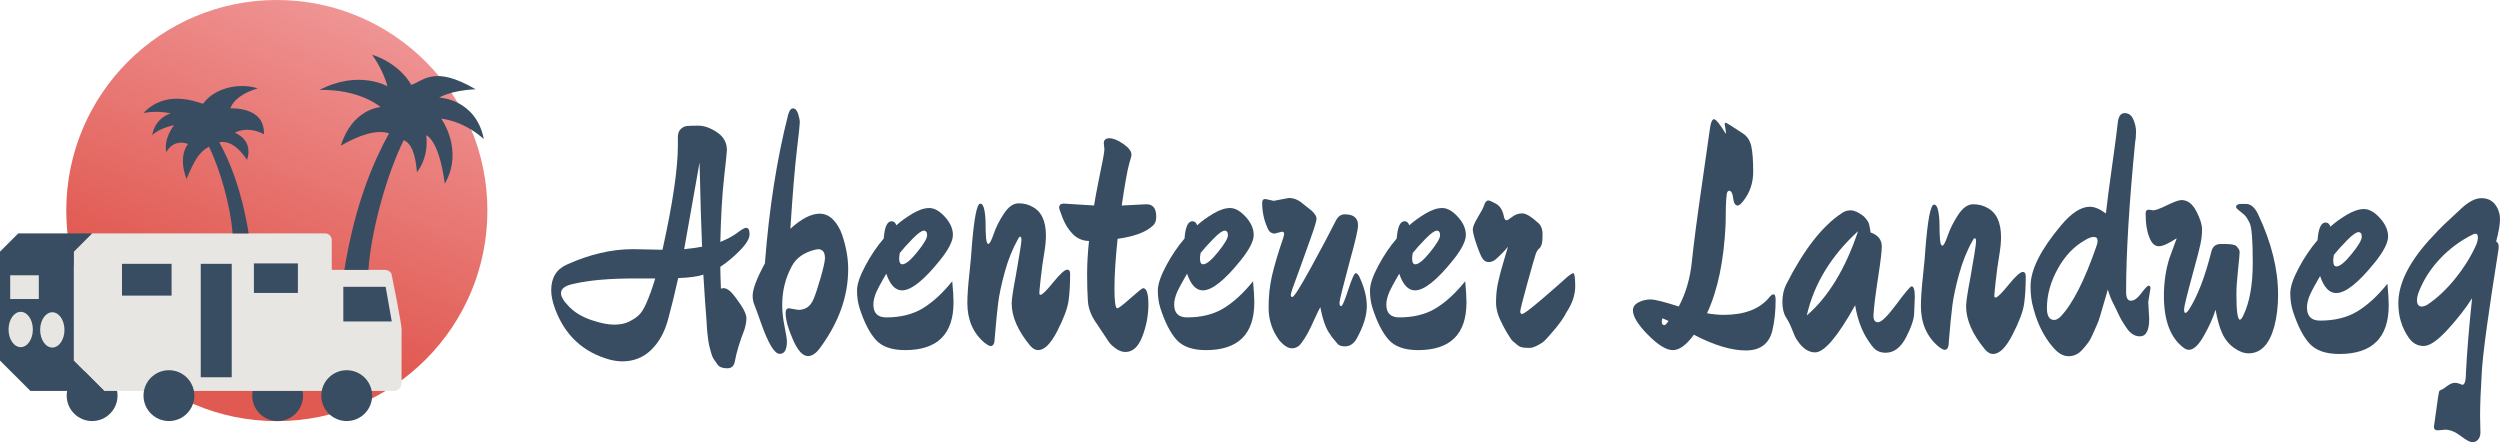 <?xml version="1.0" encoding="UTF-8"?><svg id="Layer_1" xmlns="http://www.w3.org/2000/svg" xmlns:xlink="http://www.w3.org/1999/xlink" viewBox="0 0 1445.73 255.7"><defs><style>.cls-1{fill:#384d61;}.cls-2{fill:#e8e6e2;}.cls-3{fill:url(#linear-gradient);}</style><linearGradient id="linear-gradient" x1="215.68" y1="-18.11" x2="111.49" y2="244.03" gradientUnits="userSpaceOnUse"><stop offset=".09" stop-color="#ef9595"/><stop offset=".75" stop-color="#e15a52"/></linearGradient></defs><circle id="Sun" class="cls-3" cx="160.09" cy="121.77" r="121.77"/><circle id="Wheel" class="cls-1" cx="53.27" cy="228.79" r="14.7"/><circle id="Wheel-2" class="cls-1" cx="160.56" cy="228.79" r="14.7"/><path id="Cabine" class="cls-2" d="m226.41,158.33c-1.35-2.5-4.14-2.26-4.14-2.26h-30.42v-17.27c0-2.12-1.72-3.83-3.83-3.83H53.23l-10.55,10.55v62.98l17.58,17.58h167.49c2.47,0,4.47-2,4.47-4.47v-31.42c0-3.1-5.82-31.85-5.82-31.85Z"/><polygon id="CabineShadow" class="cls-1" points="42.69 145.51 53.23 134.97 10.55 134.97 0 145.51 0 208.5 17.58 226.07 60.26 226.07 42.69 208.5 42.69 145.51"/><rect id="Window" class="cls-1" x="146.83" y="152.33" width="25.44" height="17.07"/><rect id="Window-2" class="cls-1" x="70.54" y="152.57" width="28.69" height="18.38"/><polygon id="Window-3" class="cls-1" points="198.54 165.85 198.54 185.9 226.56 185.9 223.02 165.85 198.54 165.85"/><rect id="Door" class="cls-1" x="116.09" y="152.57" width="17.91" height="65.59"/><rect id="Window-4" class="cls-2" x="5.9" y="159.19" width="16.54" height="13.73"/><ellipse id="Wheel-3" class="cls-2" cx="11.97" cy="190.54" rx="7.03" ry="10.21"/><ellipse id="Wheel-4" class="cls-2" cx="30.25" cy="190.78" rx="7.03" ry="10.21"/><circle id="Wheel-5" class="cls-1" cx="97.69" cy="228.79" r="14.7"/><circle id="Wheel-6" class="cls-1" cx="200.5" cy="228.79" r="14.7"/><path id="Palm" class="cls-1" d="m152.62,77.59c.66-16.25-19.37-14.9-19.37-14.9,0,0,1.66-7.48,15.87-11.57-10.91-3.52-25.29-.19-31.7,8.9-4.7-1.36-21.6-8.21-34.44,5.31,8.44-1.65,15.74.27,15.74.27,0,0-8.86,2.16-10.71,12.57,4.33-4.25,12.7-5.79,12.7-5.79,0,0-6.02,6.96-4.62,15.62,4.96-8.37,12.64-4.72,12.64-4.72,0,0-6.03,6.57-.87,20.19,4.95-11.64,7.37-15.4,12.95-18.69,6.29,12.58,12.56,34.34,13.68,50.19h9.31c-4.16-25.55-11.01-41.83-17.01-52.73,5.09-.89,10.58,1.93,16.09,10.24,3.89-11.97-7.13-15.71-7.13-15.71,0,0,7.04-4.35,16.86.83Z"/><path id="Palm-2" class="cls-1" d="m184.78,52.02c22.6-11.8,39.26-2.14,39.26-2.14,0,0-2.01-8.66-8.84-18.21,10.31,3.23,18.88,10.42,22.57,17.41,7.03-2.04,12.89-11.72,37.29,2.55-14.52.63-21.05,4.81-21.05,4.81,0,0,21.09.67,25.78,23.94-12.55-11.05-24.61-11.72-24.61-11.72,0,0,13.22,18.08,2.05,37.58-3.52-26.11-10.8-28-10.8-28,0,0,2.22,11.34-5.31,21.39-1-11.72-3.47-16.61-7.62-18.61-9.41,18.81-18.78,51.33-20.46,75.03h-13.92c6.22-38.2,16.87-62.65,25.84-78.94-7.16-2.39-17.58,1.07-27.87,7.16,6.65-21.47,22.98-22.35,22.98-22.35,0,0-11.68-10.42-35.28-9.92Z"/><g><path class="cls-1" d="m383.1,144.48c5.94-26.78,8.91-46.9,8.91-60.35v-4.73c0-2.06.51-3.6,1.54-4.64,1.03-1.03,2.12-1.64,3.27-1.82,1.15-.18,3.45-.27,6.91-.27s7.09,1.27,10.91,3.82c3.82,2.55,5.73,6,5.73,10.36,0,.85-.55,6.12-1.64,15.81-1.09,9.7-1.82,22.12-2.18,37.26,4.12-1.7,7.42-3.48,9.91-5.36,2.48-1.88,4.15-2.82,5-2.82,1.33,0,2,1.24,2,3.73s-1.88,5.64-5.64,9.45c-3.76,3.82-7.51,6.94-11.27,9.36,0,2.67.12,6.91.36,12.72.36-.24.88-.36,1.55-.36s1.33.18,2,.55c.66.36,1.27.79,1.82,1.27.55.49,1.18,1.18,1.91,2.09.73.91,1.27,1.61,1.64,2.09.36.49.85,1.18,1.45,2.09.61.91.97,1.43,1.09,1.54,2.18,3.27,3.27,5.85,3.27,7.73s-.36,4.03-1.09,6.45c-2.79,7.15-4.67,13.39-5.64,18.72-.48,2.54-1.94,3.82-4.36,3.82-2.67,0-4.52-.7-5.54-2.09-1.03-1.39-1.82-2.52-2.36-3.36-.55-.85-1.03-2.06-1.45-3.64-.43-1.58-.76-2.82-1-3.73-.24-.91-.49-2.33-.73-4.27-.36-2.54-.61-5.09-.73-7.63l-.18-2.91c-.49-5.82-1.09-14.66-1.82-26.54-3.15,1.09-8,1.76-14.54,2-1.94,8.72-3.91,16.75-5.91,24.08-2,7.33-5.27,13.18-9.82,17.54-4.54,4.36-10.09,6.54-16.63,6.54-1.94,0-4.24-.3-6.91-.91-15.63-4.24-26.3-14.12-31.99-29.63-1.45-4-2.18-7.51-2.18-10.54,0-7.27,3.03-12.24,9.09-14.91,13.09-5.94,25.87-8.91,38.35-8.91l16.9.36Zm-4.18,16.54h-11.63c-14.78,0-26.6,1.03-35.44,3.09-4.97.97-7.45,2.79-7.45,5.45,0,2.06,1.64,4.73,4.91,8,3.27,3.27,7.51,5.79,12.72,7.54,5.21,1.76,9.57,2.64,13.09,2.64s6.45-.61,8.82-1.82c2.36-1.21,4.24-2.48,5.63-3.82,1.39-1.33,2.76-3.51,4.09-6.54,1.7-3.75,3.45-8.6,5.27-14.54Zm27.08-18.36c-.49-10.66-.97-26.9-1.45-48.71-.97,5.58-2.45,13.94-4.45,25.08-2,11.15-3.48,19.51-4.45,25.08,4.6-.48,8.06-.97,10.36-1.45Z"/><path class="cls-1" d="m456.35,178.29l5.27.91c4.12,0,7.03-2,8.73-6,1.09-2.42,2.48-6.57,4.18-12.45,1.69-5.88,2.54-9.73,2.54-11.54,0-3.39-1.34-5.09-4-5.09-.36,0-.79.06-1.27.18-6.79,1.58-11.45,4.85-14,9.82-3.64,6.79-5.45,14.18-5.45,22.17,0,3.88.45,8.06,1.36,12.54.91,4.48,1.36,7.33,1.36,8.54,0,4.84-1.39,7.27-4.18,7.27-3.03,0-6.67-6.06-10.91-18.18-1.82-5.21-3.06-8.6-3.73-10.18-.67-1.57-1-3.33-1-5.27,0-3.75,2.36-10,7.09-18.72,2.42-31.63,6.91-60.29,13.45-85.98.73-2.42,1.64-3.64,2.73-3.64,1.33,0,2.33,1.03,3,3.09.66,2.06,1,3.73,1,5s-.58,6.73-1.73,16.36c-1.15,9.63-2.39,24.69-3.73,45.17,6.42-5.82,12.06-8.72,16.9-8.72,3.03,0,5.66,1.18,7.91,3.54,2.24,2.36,3.97,5.3,5.18,8.82,2.3,6.91,3.45,13.45,3.45,19.63,0,15.88-5.52,31.2-16.54,45.99-2.18,2.91-4.43,4.36-6.73,4.36-3.03,0-5.94-3.21-8.73-9.63-2.79-6.42-4.18-11.51-4.18-15.27,0-1.82.66-2.73,2-2.73Z"/><path class="cls-1" d="m551.41,174.84c0,18.42-9.33,27.63-27.99,27.63-7.76,0-13.42-2-17-6-3.58-4-6.7-10.12-9.36-18.36-.97-3.15-1.45-6.51-1.45-10.09s1.6-8.36,4.82-14.36c3.21-6,6.75-11.24,10.63-15.72.48-6.66,2-10,4.54-10,1.33,0,2.24.79,2.73,2.36,2.54-2.3,5.63-4.54,9.27-6.73,3.64-2.18,6.91-3.27,9.82-3.27s5.91,1.7,9,5.09c3.09,3.39,4.64,6.88,4.64,10.45s-2.48,8.45-7.45,14.63c-9.33,11.63-16.66,17.45-21.99,17.45-3.88,0-6.91-3.21-9.09-9.63-.12.24-.7,1.24-1.73,3-1.03,1.76-1.76,3.06-2.18,3.91-.43.85-1,2-1.73,3.45-1.21,2.79-1.82,5.27-1.82,7.45,0,4.97,2.48,7.45,7.45,7.45,8.24,0,15.24-1.73,20.99-5.18,5.75-3.45,11.48-8.69,17.18-15.72.48,5.33.73,9.39.73,12.18Zm-20.99-29.08c3.82-4.73,5.73-7.97,5.73-9.73s-.64-2.64-1.91-2.64-3.45,1.58-6.54,4.73c-3.09,3.15-5.54,5.88-7.36,8.18-.24,1.45-.36,2.54-.36,3.27,0,2.18.61,3.27,1.82,3.27,1.94,0,4.82-2.36,8.63-7.09Z"/><path class="cls-1" d="m618.85,158.48c0,5.94-.3,11.09-.91,15.45-.61,4.36-2.79,10.21-6.54,17.54-3.76,7.33-7.45,11-11.09,11-1.58,0-3.09-.85-4.54-2.54-7.15-8.6-10.72-16.78-10.72-24.54,0-2.3.79-7.57,2.36-15.81,2.18-12.36,3.27-19.24,3.27-20.63s-.21-2.09-.64-2.09-.88.49-1.36,1.45c-3.15,5.58-5.7,11.91-7.63,19-1.94,7.09-3.21,13.06-3.82,17.9-.61,4.85-1.27,11.63-2,20.36,0,3.03-.79,4.54-2.36,4.54-.73,0-1.94-.67-3.64-2-6.54-5.57-9.82-13.21-9.82-22.9,0-4.12.39-9.82,1.18-17.09.79-7.27,1.24-12.3,1.36-15.09,1.33-16.84,2.97-25.27,4.91-25.27,1.09,0,1.88,1.18,2.36,3.54.48,2.36.73,5.03.73,8s.09,5.67.27,8.09c.18,2.43.64,3.64,1.36,3.64s1.76-1.94,3.09-5.82c1.33-3.88,3.3-7.78,5.91-11.72,2.6-3.94,5.42-5.91,8.45-5.91s5.7.67,8,2c5.21,2.67,7.82,8.24,7.82,16.72,0,2.91-.36,6.48-1.09,10.72-.73,4.24-1.36,8.88-1.91,13.91-.55,5.03-.82,7.88-.82,8.54s.24,1,.73,1c.97,0,3.42-2.42,7.36-7.27,3.94-4.85,6.63-7.27,8.09-7.27,1.09,0,1.64.85,1.64,2.54Z"/><path class="cls-1" d="m648.66,118.85l14.36-.73c3.75,0,5.63,2.43,5.63,7.27,0,2.43-.79,4.24-2.36,5.45-3.88,3.52-10.54,5.94-19.99,7.27-1.21,11.51-1.82,21.09-1.82,28.72s.55,11.45,1.64,11.45c.73,0,3.27-1.94,7.63-5.82,4.36-3.88,6.79-5.82,7.27-5.82,2.06,0,3.09,3.12,3.09,9.36s-1.15,12.39-3.45,18.45c-2.3,6.06-5.58,9.09-9.82,9.09-1.82,0-3.64-.64-5.45-1.91s-3.18-2.55-4.09-3.82c-.91-1.27-2.18-3.18-3.82-5.73-1.64-2.54-2.64-4.06-3-4.54-3.27-4.48-5.06-8.93-5.36-13.36-.3-4.42-.45-9.6-.45-15.54s.36-12.36,1.09-19.27c-3.76-.12-6.88-1.45-9.36-4-2.48-2.54-4.42-5.6-5.82-9.18-1.39-3.57-2.09-5.6-2.09-6.09,0-1.57.91-2.36,2.73-2.36l17.45,1.09c.61-3.75,1.57-8.97,2.91-15.63,2.06-9.69,3.09-15.33,3.09-16.9l-.36-3.45c0-1.94,1.09-2.91,3.27-2.91s4.85,1.09,8,3.27c3.15,2.18,4.73,4.24,4.73,6.18,0,.85-.43,2.54-1.27,5.09-1.09,3.88-2.54,12-4.36,24.36Z"/><path class="cls-1" d="m725.36,174.84c0,18.42-9.33,27.63-27.99,27.63-7.76,0-13.42-2-17-6-3.58-4-6.7-10.12-9.36-18.36-.97-3.15-1.45-6.51-1.45-10.09s1.61-8.36,4.82-14.36c3.21-6,6.75-11.24,10.63-15.72.48-6.66,2-10,4.54-10,1.33,0,2.24.79,2.73,2.36,2.54-2.3,5.63-4.54,9.27-6.73,3.64-2.18,6.91-3.27,9.82-3.27s5.91,1.7,9,5.09c3.09,3.39,4.64,6.88,4.64,10.45s-2.49,8.45-7.45,14.63c-9.33,11.63-16.66,17.45-21.99,17.45-3.88,0-6.91-3.21-9.09-9.63-.12.24-.7,1.24-1.73,3-1.03,1.76-1.76,3.06-2.18,3.91-.43.85-1,2-1.73,3.45-1.21,2.79-1.82,5.27-1.82,7.45,0,4.97,2.48,7.45,7.45,7.45,8.24,0,15.24-1.73,20.99-5.18,5.75-3.45,11.48-8.69,17.18-15.72.48,5.33.73,9.39.73,12.18Zm-20.99-29.08c3.82-4.73,5.73-7.97,5.73-9.73s-.64-2.64-1.91-2.64-3.45,1.58-6.54,4.73c-3.09,3.15-5.54,5.88-7.36,8.18-.24,1.45-.36,2.54-.36,3.27,0,2.18.61,3.27,1.82,3.27,1.94,0,4.82-2.36,8.63-7.09Z"/><path class="cls-1" d="m736.63,116.13l8.72-1.64c2.79,0,5.39,1.03,7.82,3.09.24.24,1,.85,2.27,1.82,1.27.97,2.27,1.76,3,2.36,1.94,1.82,2.91,3.36,2.91,4.63s-1.09,4.94-3.27,11c-2.18,6.06-4.48,12.48-6.91,19.27-3.15,8.36-4.73,12.97-4.73,13.81s.3,1.27.91,1.27c.97,0,4.6-5.75,10.91-17.27,6.3-11.51,11.09-20.54,14.36-27.08,1.21-2.3,2.91-3.45,5.09-3.45,5.09,0,7.63,2.12,7.63,6.36,0,2.43-1.58,9.27-4.73,20.54-4,14.91-6,22.99-6,24.27s.33,1.91,1,1.91,2.03-3.18,4.09-9.54c2.06-6.36,3.51-9.54,4.36-9.54.48,0,1.09.55,1.82,1.64,3.03,6.3,4.54,12.12,4.54,17.45s-1.88,11.45-5.64,18.36c-1.7,3.27-4.06,4.91-7.09,4.91-1.94,0-3.33-.49-4.18-1.45-2.43-2.79-3.88-4.66-4.36-5.63-2.3-2.91-4.18-8.12-5.63-15.63-.85,1.58-1.94,3.82-3.27,6.73-2.79,6.42-5.33,11.09-7.63,14-1.45,2.06-3.3,3.09-5.54,3.09s-4.7-1.58-7.36-4.73c-4-5.45-6.03-11.57-6.09-18.36-.06-6.78.61-13.15,2-19.09,1.39-5.94,3.54-13.15,6.45-21.63l.55-2.18c0-.97-.43-1.45-1.27-1.45l-4.18,1.09c-2.06,0-3.52-1.21-4.36-3.64-1.94-4.36-2.91-9.09-2.91-14.18,0-1.45.61-2.18,1.82-2.18l4.91,1.09Z"/><path class="cls-1" d="m848.05,174.84c0,18.42-9.33,27.63-27.99,27.63-7.76,0-13.42-2-17-6-3.58-4-6.7-10.12-9.36-18.36-.97-3.15-1.45-6.51-1.45-10.09s1.6-8.36,4.82-14.36c3.21-6,6.75-11.24,10.63-15.72.48-6.66,2-10,4.54-10,1.33,0,2.24.79,2.73,2.36,2.54-2.3,5.63-4.54,9.27-6.73,3.64-2.18,6.91-3.27,9.82-3.27s5.91,1.7,9,5.09c3.09,3.39,4.64,6.88,4.64,10.45s-2.48,8.45-7.45,14.63c-9.33,11.63-16.66,17.45-21.99,17.45-3.88,0-6.91-3.21-9.09-9.63-.12.24-.7,1.24-1.73,3-1.03,1.76-1.76,3.06-2.18,3.91-.43.85-1,2-1.73,3.45-1.21,2.79-1.82,5.27-1.82,7.45,0,4.97,2.48,7.45,7.45,7.45,8.24,0,15.24-1.73,20.99-5.18,5.75-3.45,11.48-8.69,17.18-15.72.48,5.33.73,9.39.73,12.18Zm-20.99-29.08c3.82-4.73,5.73-7.97,5.73-9.73s-.64-2.64-1.91-2.64-3.45,1.58-6.54,4.73c-3.09,3.15-5.54,5.88-7.36,8.18-.24,1.45-.36,2.54-.36,3.27,0,2.18.61,3.27,1.82,3.27,1.94,0,4.82-2.36,8.63-7.09Z"/><path class="cls-1" d="m909.67,157.93c.85,0,1.27,2.52,1.27,7.54s-1.7,10.09-5.09,15.18c-1.45,2.91-3.79,6.27-7,10.09-3.21,3.82-5.36,6.15-6.45,7-3.27,2.3-5.91,3.45-7.91,3.45s-3.48-.12-4.45-.36c-.97-.24-1.91-.76-2.82-1.54-.91-.79-1.64-1.39-2.18-1.82-.55-.42-1.21-1.27-2-2.55-.79-1.27-1.3-2.09-1.54-2.45-.24-.36-.79-1.33-1.64-2.91-.85-1.57-1.27-2.42-1.27-2.55-2.3-4.24-3.45-8.27-3.45-12.09s.33-7.39,1-10.72c.66-3.33,1.73-7.42,3.18-12.27,1.45-4.85,2.36-7.94,2.73-9.27-1.82,2.3-4.24,4.79-7.27,7.45-1.21.97-2.52,1.45-3.91,1.45s-2.54-.64-3.45-1.91c-.91-1.27-2.09-4.03-3.54-8.27-1.45-4.24-2.18-7.12-2.18-8.63s.97-3.88,2.91-7.09c1.94-3.21,3.09-5.36,3.45-6.45.61-2.18,1.51-3.27,2.73-3.27.61,0,2.06.64,4.36,1.91,2.3,1.27,3.82,3.73,4.54,7.36.24,1.45.79,2.18,1.64,2.18.36,0,1.42-.66,3.18-2,1.75-1.33,3.69-2,5.82-2s5.3,1.94,9.54,5.82c1.45,1.45,2.18,3.52,2.18,6.18s-.15,4.54-.45,5.64c-.3,1.09-.64,1.82-1,2.18-1.09.85-1.91,2.03-2.45,3.54-.54,1.52-2.18,7.21-4.91,17.09-2.73,9.88-4.09,15.3-4.09,16.27s.36,1.45,1.09,1.45c.97,0,4.85-2.91,11.63-8.72,6.78-5.82,11.69-10.12,14.72-12.91,1.82-1.33,2.85-2,3.09-2Z"/></g><g><path class="cls-1" d="m998.1,76.39l-.74-4.64c0-.49.19-.74.56-.74s1.48.62,3.34,1.85c1.85,1.24,4.05,2.66,6.58,4.27,2.53,1.61,4.17,4.08,4.91,7.42s1.11,8.25,1.11,14.74-1.92,12.15-5.75,16.97c-1.36,1.73-2.41,2.6-3.15,2.6-1.48,0-2.38-1.42-2.69-4.27-.31-2.84-1.08-4.27-2.32-4.27-.87,0-1.36.93-1.48,2.78-.37,2.97-.56,8.47-.56,16.5-.99,21.14-4.57,38.32-10.75,51.55,3.46.62,6.68.93,9.64.93,11.74,0,20.4-3.21,25.96-9.64,1.11-1.48,2.07-2.23,2.87-2.23s1.2,1.11,1.2,3.34c0,6.3-.62,12.12-1.85,17.43-1.85,7.79-6.99,11.68-15.39,11.68s-18.42-3.03-30.04-9.09c-4.33,5.93-8.38,8.9-12.15,8.9s-8.56-2.93-14.37-8.81c-5.81-5.87-8.72-10.6-8.72-14.19,0-1.98,1.08-3.52,3.24-4.64,2.16-1.11,4.48-1.67,6.95-1.67s7.91,1.36,16.32,4.08c4.08-7.66,6.61-16.38,7.6-26.15.99-9.76,2.84-24.01,5.56-42.74,2.72-18.73,4.33-29.98,4.82-33.75.49-3.77,1.3-5.66,2.41-5.66s3.4,2.85,6.86,8.53v-1.11Zm-33.19,109.22l-3.34-1.48c-.37,0-.56.65-.56,1.95s.49,1.95,1.48,1.95c.49,0,1.3-.8,2.41-2.41Z"/><path class="cls-1" d="m1072.83,176.52c-10.14,18.17-17.87,27.26-23.18,27.26-3.83,0-7.3-2.35-10.38-7.05-.87-1.23-1.79-3.18-2.78-5.84-.99-2.66-2.2-5.1-3.62-7.32-1.42-2.23-2.13-5.22-2.13-8.99s.74-7.14,2.23-10.11c10.13-20.03,20.83-33.75,32.08-41.17,1.48-1.11,3.21-1.67,5.19-1.67s4.45,1.11,7.42,3.34c1.73,1.73,2.78,3.22,3.15,4.45.62,2.72.93,4.39.93,5.01,4.33,1.48,6.49,4.2,6.49,8.16,0,2.72-.74,8.87-2.23,18.45-1.48,9.58-2.35,16.72-2.6,21.42,0,2.6.86,3.89,2.6,3.89,1.98,0,5.53-3.46,10.66-10.38,5.13-6.92,8.07-10.38,8.81-10.38,1.23,0,1.85,2.04,1.85,6.12l-.37,9.09c0,3.46-1.55,8.19-4.64,14.19-3.09,6-7.05,8.99-11.87,8.99-2.97,0-5.32-.99-7.05-2.97-.62-.62-1.55-1.85-2.78-3.71-3.83-5.56-6.43-12.48-7.79-20.77Zm1.67-42.83c-15.58,14.22-25.47,30.47-29.67,48.77,12.48-10.76,22.37-27.01,29.67-48.77Z"/><path class="cls-1" d="m1171.48,159.83c0,6.06-.31,11.31-.93,15.76-.62,4.45-2.85,10.42-6.68,17.89-3.83,7.48-7.6,11.22-11.31,11.22-1.61,0-3.15-.87-4.64-2.6-7.3-8.78-10.94-17.12-10.94-25.03,0-2.35.8-7.72,2.41-16.13,2.23-12.61,3.34-19.62,3.34-21.05s-.22-2.13-.65-2.13-.9.5-1.39,1.48c-3.22,5.69-5.81,12.15-7.79,19.38-1.98,7.23-3.28,13.32-3.89,18.27-.62,4.95-1.3,11.87-2.04,20.77,0,3.09-.81,4.64-2.41,4.64-.74,0-1.98-.68-3.71-2.04-6.68-5.68-10.01-13.47-10.01-23.36,0-4.2.4-10.01,1.2-17.43.8-7.42,1.27-12.55,1.39-15.39,1.36-17.18,3.03-25.78,5.01-25.78,1.11,0,1.92,1.21,2.41,3.62.49,2.41.74,5.13.74,8.16s.09,5.78.28,8.25c.19,2.47.65,3.71,1.39,3.71s1.79-1.98,3.15-5.93c1.36-3.95,3.37-7.94,6.03-11.96,2.66-4.02,5.53-6.03,8.62-6.03s5.81.68,8.16,2.04c5.31,2.72,7.97,8.41,7.97,17.06,0,2.97-.37,6.61-1.11,10.94-.74,4.33-1.39,9.06-1.95,14.19-.56,5.13-.83,8.04-.83,8.72s.25,1.02.74,1.02c.99,0,3.49-2.47,7.51-7.42,4.02-4.94,6.77-7.42,8.25-7.42,1.11,0,1.67.87,1.67,2.6Z"/><path class="cls-1" d="m1242.31,174.67l.56,9.64c0,6.8-1.79,10.2-5.38,10.2-2.85,0-5.32-1.48-7.42-4.45-2.1-2.97-3.71-5.66-4.82-8.07-1.11-2.41-2.23-4.7-3.34-6.86-1.11-2.16-2.1-4.73-2.97-7.7-.13.37-.5,1.67-1.11,3.89l-1.48,5.01c-1.48,5.44-2.63,9.06-3.43,10.85-.81,1.79-1.67,3.77-2.6,5.93-.93,2.16-1.89,3.89-2.87,5.19-.99,1.3-2.04,2.57-3.15,3.8-2.23,2.6-4.91,3.89-8.07,3.89s-6.21-1.79-9.18-5.38c-5.07-5.93-8.78-13.35-11.13-22.25-1.11-3.71-1.67-7.97-1.67-12.8s1.48-10.17,4.45-16.04c2.97-5.87,7.42-12.33,13.35-19.38,5.93-7.05,11.43-10.57,16.5-10.57,2.72,0,5.81,1.3,9.27,3.89.74-6.68,1.98-16.13,3.71-28.37,1.73-12.24,2.78-20.24,3.15-24.01.37-3.77,1.7-5.66,3.99-5.66s3.96,1.21,5.01,3.62c1.05,2.41,1.58,4.79,1.58,7.14s-.19,4.51-.56,6.49c-3.46,35.36-5.19,64.1-5.19,86.23,0,3.34.93,5.01,2.78,5.01s3.86-1.45,6.03-4.36c2.16-2.9,3.58-4.36,4.27-4.36s1.02.5,1.02,1.48l-1.3,7.97Zm-29.3-35.42c0-1.48-.71-2.23-2.13-2.23s-3.12.62-5.1,1.85c-6.43,3.59-11.71,9.15-15.85,16.69-4.14,7.54-6.21,15.08-6.21,22.62,0,4.57,1.42,6.86,4.27,6.86,1.11,0,2.35-.68,3.71-2.04,6.92-7.29,13.78-20.77,20.58-40.42.49-1.23.74-2.35.74-3.34Z"/><path class="cls-1" d="m1284.22,141.1h2.78c.74,0,1.48.03,2.23.09.74.06,1.3.13,1.67.19.37.06.83.19,1.39.37s.96.43,1.2.74c.25.31.49.65.74,1.02.62.62.93,1.42.93,2.41s-.31,4.39-.93,10.2c-.62,5.81-.93,10.45-.93,13.91,0,9.89.68,14.83,2.04,14.83.49,0,1.11-.74,1.85-2.23,3.71-7.54,5.56-17.8,5.56-30.78s-.59-20.33-1.76-22.81c-1.18-2.47-2.32-4.17-3.43-5.1-1.11-.93-2.13-1.76-3.06-2.5-.93-.74-1.39-1.3-1.39-1.67,0-1.23,1.05-1.85,3.15-1.85h2.78c2.72.12,5.01,2.16,6.86,6.12,7.66,16.2,11.5,31.65,11.5,46.36,0,6.8-.74,12.98-2.23,18.54-2.85,10.26-7.79,15.39-14.83,15.39-2.72,0-5.56-1.08-8.53-3.24-2.97-2.16-5.22-4.97-6.77-8.44-1.55-3.46-2.81-7.97-3.8-13.54-1.36,4.45-3.59,9.43-6.68,14.93-3.09,5.5-6,8.25-8.72,8.25-.99,0-1.98-.37-2.97-1.11-7.67-5.68-11.5-15.7-11.5-30.04,0-7.79,1.05-15.02,3.15-21.7.74-2.1,2.16-5.99,4.27-11.68-4.7,3.09-8.13,4.64-10.29,4.64s-3.87-1.36-5.1-4.08c-1.73-3.71-2.6-8.65-2.6-14.83,0-1.48.62-2.23,1.85-2.23l2.6.37c1.23,0,3.89-.99,7.97-2.97,4.08-1.98,6.86-2.97,8.34-2.97,3.46,0,6.3,2.13,8.53,6.4,2.23,4.27,3.34,7.79,3.34,10.57s-.31,5.63-.93,8.53c-.62,2.91-2.1,8.62-4.45,17.15-3.34,12.24-5.01,19.07-5.01,20.49s.25,2.13.74,2.13,1.17-.62,2.04-1.85c4.94-7.66,9.27-18.85,12.98-33.56.74-2.97,2.53-4.45,5.38-4.45Z"/><path class="cls-1" d="m1381.38,176.52c0,18.79-9.52,28.19-28.56,28.19-7.91,0-13.69-2.04-17.34-6.12-3.65-4.08-6.83-10.32-9.55-18.73-.99-3.21-1.48-6.64-1.48-10.29s1.64-8.53,4.91-14.65c3.27-6.12,6.89-11.46,10.85-16.04.49-6.8,2.04-10.2,4.64-10.2,1.36,0,2.29.81,2.78,2.41,2.6-2.35,5.75-4.64,9.46-6.86,3.71-2.23,7.05-3.34,10.01-3.34s6.03,1.73,9.18,5.19c3.15,3.46,4.73,7.02,4.73,10.66s-2.54,8.62-7.6,14.93c-9.52,11.87-17,17.8-22.44,17.8-3.96,0-7.05-3.27-9.27-9.83-.13.25-.71,1.27-1.76,3.06-1.05,1.79-1.79,3.12-2.23,3.99-.43.87-1.02,2.04-1.76,3.52-1.24,2.85-1.85,5.38-1.85,7.6,0,5.07,2.53,7.6,7.6,7.6,8.4,0,15.54-1.76,21.42-5.28,5.87-3.52,11.71-8.87,17.52-16.04.49,5.44.74,9.58.74,12.42Zm-21.42-29.67c3.89-4.82,5.84-8.13,5.84-9.92s-.65-2.69-1.95-2.69-3.52,1.61-6.68,4.82c-3.15,3.22-5.66,6-7.51,8.34-.25,1.48-.37,2.6-.37,3.34,0,2.23.62,3.34,1.85,3.34,1.98,0,4.91-2.41,8.81-7.23Z"/><path class="cls-1" d="m1409.94,229.55l.37-2.04c0-.99.37-1.64,1.11-1.95.74-.31,1.36-.62,1.85-.93.49-.31,1.11-.77,1.85-1.39,1.73-1.24,3.18-1.85,4.36-1.85s2.16.19,2.97.56c.8.37,1.33.56,1.58.56,1.36,0,2.04-2.54,2.04-7.6.62-11.99,1.79-26.15,3.52-42.46-3.59,5.69-8.28,11.71-14.09,18.08-5.81,6.37-10.45,9.55-13.91,9.55s-6.3-1.54-8.53-4.64c-4.08-5.81-6.12-12.48-6.12-20.03,0-11.13,5.87-23.24,17.62-36.34,4.08-4.45,7.14-7.63,9.18-9.55,2.04-1.91,5.22-4.88,9.55-8.9,4.33-4.02,8.22-6.03,11.68-6.03s6.12,1.24,7.97,3.71c1.85,2.47,2.78,5.29,2.78,8.44s-.74,7.45-2.23,12.89c.99.62,1.48,1.52,1.48,2.69s-.12,2.38-.37,3.62c-5.56,34.86-8.69,57.73-9.36,68.61-.68,10.88-1.02,19.47-1.02,25.77l.19,9.83c0,1.61-.43,2.94-1.3,3.99-.87,1.05-1.98,1.58-3.34,1.58s-3.62-1.21-6.77-3.62c-3.15-2.41-6.15-3.62-8.99-3.62l-4.26.37c-1.48,0-2.23-.68-2.23-2.04l2.41-17.25Zm22.07-88.08c.62-1.48.93-2.9.93-4.27s-.5-2.04-1.48-2.04c-.37,0-.81.12-1.3.37-7.3,3.59-13.72,8.34-19.29,14.28-5.56,5.93-9.71,12.55-12.42,19.84-.5,1.48-.74,2.78-.74,3.89,0,2.47.93,3.71,2.78,3.71.99,0,2.1-.37,3.34-1.11,5.68-3.83,11.06-8.9,16.13-15.21,5.07-6.3,9.09-12.8,12.05-19.47Z"/></g></svg>